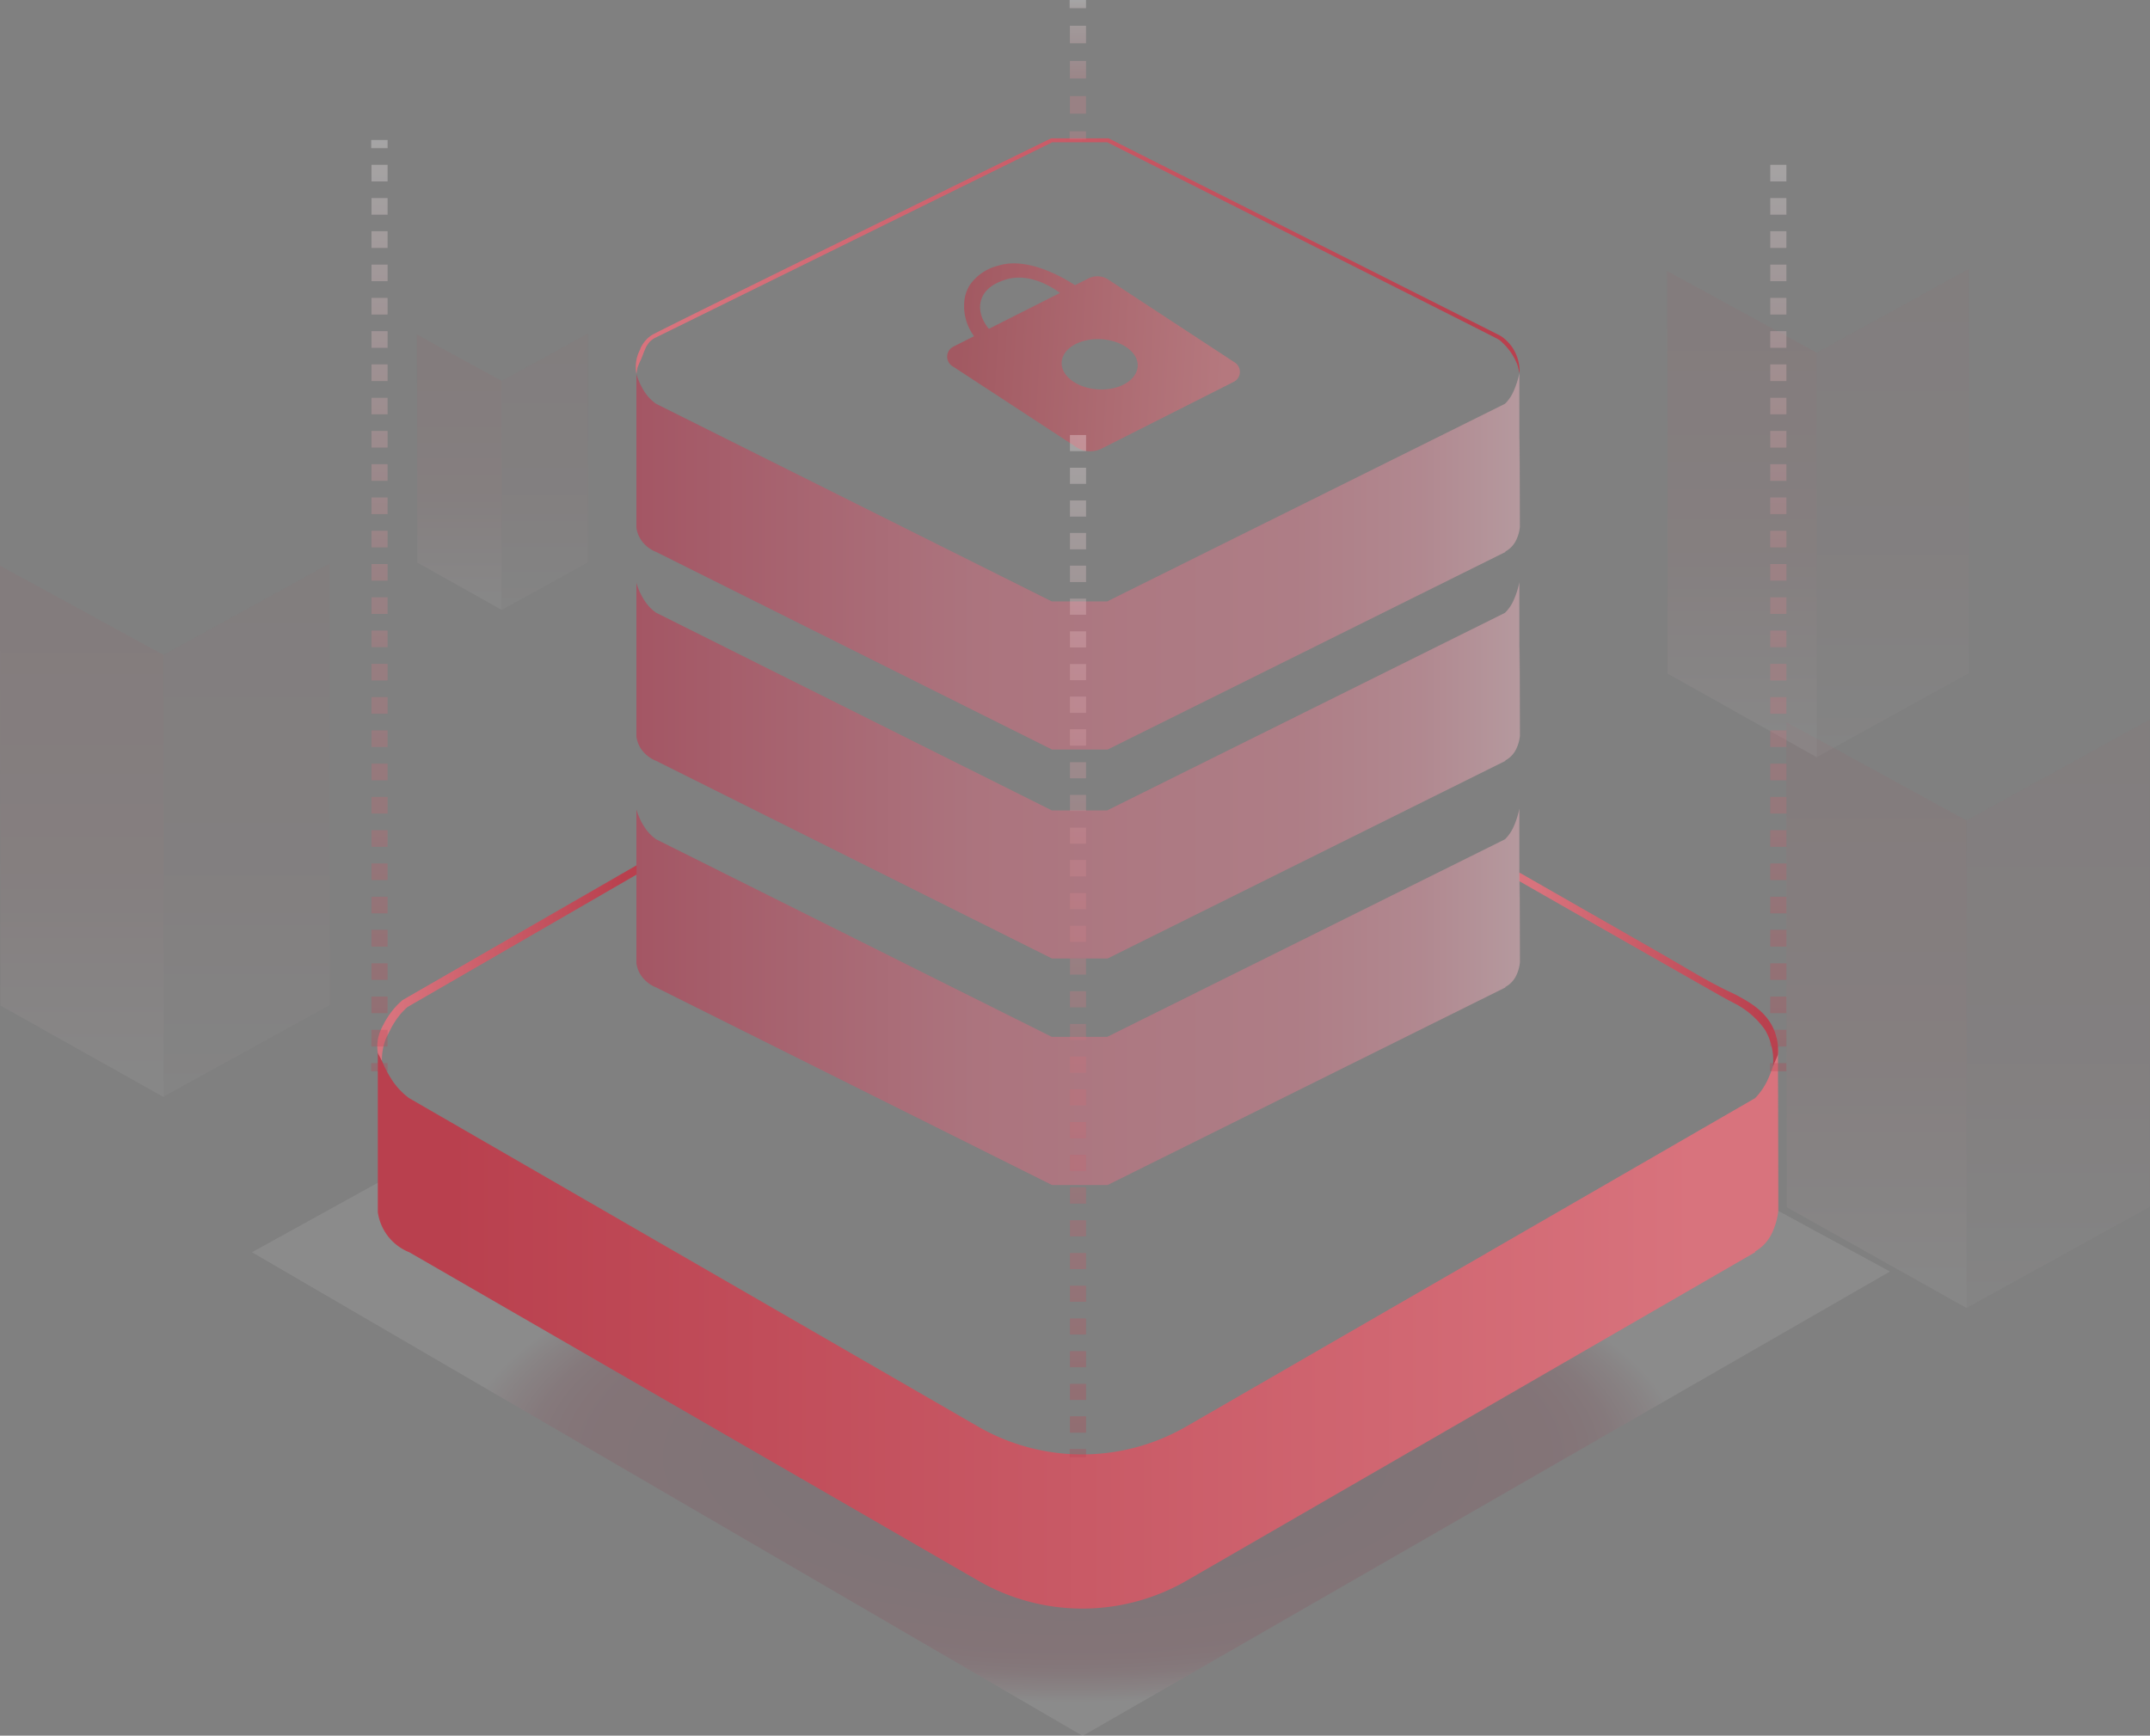 <svg xmlns="http://www.w3.org/2000/svg" xmlns:xlink="http://www.w3.org/1999/xlink" viewBox="0 0 400 322.98" xmlns:v="https://vecta.io/nano"><rect x="0" y="0" width="400" height="322.98" fill="#808080" stroke="none"/><style>.A,.J,.N,.O,.P,.S,.B,.C,.D,.E,.F,.G,.H,.I{isolation:isolate}</style><defs><linearGradient id="A" x1="667.95" y1="431.03" x2="667.95" y2="482.48" xlink:href="#c"><stop offset=".05" stop-color="#b9404e"/><stop offset=".58" stop-color="#d8737d"/><stop offset=".97" stop-color="#fff"/></linearGradient><linearGradient id="B" x1="652.05" y1="431.26" x2="652.05" xlink:href="#A"/><linearGradient id="C" x1="612.47" y1="473.8" x2="612.47" y2="573.11" xlink:href="#A"/><linearGradient id="D" x1="581.79" y1="474.25" x2="581.79" y2="573.11" xlink:href="#A"/><linearGradient id="E" x1="949.51" y1="502.85" x2="949.51" y2="612.38" xlink:href="#A"/><linearGradient id="F" x1="915.67" y1="503.34" x2="915.67" y2="612.38" xlink:href="#A"/><linearGradient id="G" x1="918.74" y1="419.01" x2="918.74" y2="509.89" xlink:href="#A"/><linearGradient id="H" x1="890.66" y1="419.42" x2="890.66" y2="509.89" xlink:href="#A"/><radialGradient id="I" cx="765.83" cy="640.14" r="113.8" gradientTransform="translate(0 384.09) scale(1 0.4)" xlink:href="#c"><stop offset=".05" stop-color="#6a001a"/><stop offset=".27" stop-color="#6d001a"/><stop offset=".43" stop-color="#76001c"/><stop offset=".58" stop-color="#86001f"/><stop offset=".7" stop-color="#9c0023"/><stop offset=".77" stop-color="#aa0025"/><stop offset=".8" stop-color="#ab0428"/><stop offset=".83" stop-color="#af1032"/><stop offset=".86" stop-color="#b62343"/><stop offset=".89" stop-color="#bf3f5b"/><stop offset=".91" stop-color="#cb637a"/><stop offset=".94" stop-color="#da8f9f"/><stop offset=".97" stop-color="#ebc3cb"/><stop offset="1" stop-color="#fefdfe"/><stop offset="1" stop-color="#fff"/></radialGradient><linearGradient id="J" x1="636.82" y1="616.08" x2="897.41" y2="616.08" xlink:href="#c"><stop offset=".05" stop-color="#b9404e"/><stop offset=".94" stop-color="#d8737d"/></linearGradient><linearGradient id="K" x1="684.98" y1="548.18" x2="636.78" y2="548.18" xlink:href="#J"/><linearGradient id="L" x1="897.39" y1="549.36" x2="849.26" y2="549.36" xlink:href="#J"/><linearGradient id="M" x1="684.94" y1="473.44" x2="849.27" y2="473.44" xlink:href="#c"><stop offset="0" stop-color="#c72c48"/><stop offset=".38" stop-color="#d7687c"/><stop offset=".75" stop-color="#dc7b8c"/><stop offset=".89" stop-color="#e291a0"/><stop offset="1" stop-color="#eab2bc"/></linearGradient><linearGradient id="N" x1="684.95" y1="512.34" x2="849.28" y2="512.34" xlink:href="#M"/><linearGradient id="O" x1="684.95" y1="554.48" x2="849.28" y2="554.48" xlink:href="#M"/><linearGradient id="P" x1="849.25" y1="416.61" x2="684.86" y2="416.61" xlink:href="#J"/><linearGradient id="Q" x1="742.864" y1="434.376" x2="797.339" y2="437.422" xlink:href="#J"/><linearGradient id="R" x1="70.59" y1="199.35" x2="70.59" y2="26.05" xlink:href="#c"><stop offset="0" stop-color="#b9404e"/><stop offset=".54" stop-color="#d2838c"/><stop offset=".89" stop-color="#f0d5d8"/><stop offset="1" stop-color="#fdfafb"/></linearGradient><linearGradient id="S" x1="637.17" y1="568.28" x2="637.17" y2="396.6" xlink:href="#R"/><linearGradient id="T" xlink:href="#R"/><linearGradient id="U" x1="200.52" y1="25.95" x2="200.52" xlink:href="#c"><stop offset=".35" stop-color="#d2838c"/><stop offset=".89" stop-color="#f0d5d8"/><stop offset="1" stop-color="#fdfafb"/></linearGradient><linearGradient id="V" x1="767.11" y1="394.49" x2="767.11" y2="370.9" xlink:href="#U"/><linearGradient id="W" y2="0" xlink:href="#U"/><linearGradient id="X" x1="200.53" y1="271.17" x2="200.53" y2="76.34" xlink:href="#R"/><linearGradient id="Y" x1="767.11" y1="640.11" x2="767.11" y2="446.87" xlink:href="#R"/><linearGradient id="Z" x1="330.82" x2="330.82" xlink:href="#R"/><linearGradient id="a" x1="637.16" y1="568.28" x2="637.16" y2="396.6" xlink:href="#R"/><path id="b" d="M638.69,563.71h-3v-3.1h3Zm0-6.2h-3v-3.09h3Zm0-6.19h-3v-3.09h3Zm0-6.19h-3V542h3Zm0-6.19h-3v-3.09h3Zm0-6.19h-3v-3.09h3Zm0-6.19h-3v-3.1h3Zm0-6.19h-3v-3.1h3Zm0-6.19h-3v-3.1h3Zm0-6.19h-3v-3.1h3Zm0-6.19h-3v-3.1h3Zm0-6.19h-3v-3.1h3Zm0-6.2h-3v-3.09h3Zm0-6.19h-3v-3.09h3Zm0-6.19h-3v-3.09h3Zm0-6.19h-3v-3.09h3Zm0-6.19h-3v-3.1h3Zm0-6.19h-3v-3.1h3Zm0-6.19h-3v-3.1h3Zm0-6.19h-3V443h3Zm0-6.19h-3v-3.1h3Zm0-6.19h-3v-3.1h3Zm0-6.19h-3v-3.1h3Zm0-6.2h-3v-3.09h3Zm0-6.19h-3V412h3Zm0-6.19h-3v-3.09h3Zm0-6.19h-3v-3.09h3Z"/><linearGradient id="c" gradientUnits="userSpaceOnUse"/></defs><g class="A" opacity=".2" transform="translate(-566.58 -368.98)"><path class="B" d="M659.93,439.86,676,431v42.6l-16,8.85Z" opacity=".15" fill="url(#A)"/><path class="C" d="M659.93,439.86l-15.76-8.6q0,21.21.05,42.41l15.71,8.81Z" opacity=".3" fill="url(#B)"/></g><g class="A" opacity=".2" transform="translate(-566.58 -368.98)"><path class="D" d="M597,490.85l30.94-17.05V556l-31,17.09Z" opacity=".15" fill="url(#C)"/><path class="E" d="M597,490.85l-30.42-16.6q0,40.94.1,81.86l30.32,17Z" opacity=".3" fill="url(#D)"/></g><g class="A" opacity=".2" transform="translate(-566.58 -368.98)"><path class="F" d="M932.45,521.65l34.12-18.8v90.68l-34.13,18.85Z" opacity=".15" fill="url(#E)"/><path class="G" d="M932.45,521.65,898.9,503.34q0,45.15.1,90.29l33.45,18.75Z" opacity=".3" fill="url(#F)"/></g><g class="A" opacity=".2" transform="translate(-566.58 -368.98)"><path class="H" d="M904.58,434.61,932.89,419v75.24l-28.32,15.64Z" opacity=".15" fill="url(#G)"/><path class="I" d="M904.58,434.61l-27.84-15.19.09,74.91,27.75,15.56Z" opacity=".3" fill="url(#H)"/></g><g transform="translate(-566.58 -368.98)"><path class="J" d="M768.32 656.82l-130.1-68.49L613.46 602 768 692l150.2-86.41-27.27-14.82z" opacity=".09" fill="url(#I)"/><path d="M897.37 563.81a26.11 26.11 0 0 1-1.72 5.66 12.53 12.53 0 0 1-2.53 3.85h0l-105.84 61.11a38.76 38.76 0 0 1-38.75 0l-105.84-61.11h0a13.23 13.23 0 0 1-3.33-3.6 20.37 20.37 0 0 1-2.49-5.65c0 68.15 0-37.69 0 30.46a9.46 9.46 0 0 0 5.89 7.49l105.82 61.1a38.76 38.76 0 0 0 38.75 0L893.12 602v-.14a7.79 7.79 0 0 0 3.31-3.83 12.53 12.53 0 0 0 1-3.8c-.04-68.1-.05 37.77-.06-30.42z" fill="url(#J)"/><path d="M637.64 566.38l-.77-1.44a7.64 7.64 0 0 1 .11-3 9.56 9.56 0 0 1 .92-2.28 14.86 14.86 0 0 1 3.57-4.58L685 530v1.73l-42.62 24.65a12.41 12.41 0 0 0-1.7 1.83 15.29 15.29 0 0 0-1.39 2.2l-.86 1.72a10.58 10.58 0 0 0-.79 4.25z" fill="url(#K)"/><path d="M896.43 567.37a11.23 11.23 0 0 0-1.45-6.72 15.66 15.66 0 0 0-5.43-4.82l-1.2-.63-.11-.05c-.43-.2-11.49-6.49-39-22.2v-1.61l27.73 15.86c4 2.34 8.16 4.86 11.88 6.56.14.07.71.33 1.43.74 1.82 1 4.51 2.57 6 5.38a10 10 0 0 1 1.08 5.35c-.3.77-.62 1.43-.93 2.14z" fill="url(#L)"/><path class="N" d="M849.25 438.4a15.29 15.29 0 0 1-1.09 3.4 7.34 7.34 0 0 1-1.59 2.32h0l-74 36.77h-10.31l-73.62-36.77h0a8.28 8.28 0 0 1-2.1-2.16 12.39 12.39 0 0 1-1.56-3.4c0 41 0-12.36 0 28.63a5.55 5.55 0 0 0 .89 2.29 6.06 6.06 0 0 0 2.82 2.22l73.61 36.76h10.35l74-36.76v-.09a4.78 4.78 0 0 0 2.09-2.3 7.18 7.18 0 0 0 .61-2.29c-.09-41.02-.09 12.38-.1-28.62z" opacity=".5" fill="url(#M)"/><path class="O" d="M849.25 477.3a14.83 14.83 0 0 1-1.08 3.4 7.45 7.45 0 0 1-1.6 2.32h0l-74 36.76h-10.31L688.65 483h0a8 8 0 0 1-2.1-2.17 11.93 11.93 0 0 1-1.57-3.4c0 41 0-12.36 0 28.64a5.53 5.53 0 0 0 .88 2.28 6.16 6.16 0 0 0 2.83 2.23l73.6 36.76h10.36l74-36.77v-.09a4.73 4.73 0 0 0 2.1-2.3 7.48 7.48 0 0 0 .61-2.28c-.09-40.96-.1 12.4-.11-28.6z" opacity=".5" fill="url(#N)"/><path class="P" d="M849.25 519.44a15 15 0 0 1-1.08 3.4 7.58 7.58 0 0 1-1.6 2.32h0l-74 36.76h-10.31l-73.61-36.76h0a8.2 8.2 0 0 1-2.1-2.17 12 12 0 0 1-1.57-3.4c0 41 0-12.36 0 28.64a5.53 5.53 0 0 0 .88 2.28 6.16 6.16 0 0 0 2.83 2.23l73.6 36.75h10.36l74-36.76v-.09a4.79 4.79 0 0 0 2.1-2.3 7.45 7.45 0 0 0 .61-2.29c-.09-40.97-.1 12.38-.11-28.61z" opacity=".5" fill="url(#O)"/><path d="M685.19 437.38l-.21 1.2a7.2 7.2 0 0 1 .09-3 6.91 6.91 0 0 1 .64-1.63v-.1A6.07 6.07 0 0 1 687 432a5.61 5.61 0 0 1 .9-.7c1.22-.74 41-20.3 74.24-36.58h.16 10.53l72.73 36.65.38.23a8 8 0 0 1 2.09 2.16 8.1 8.1 0 0 1 1.26 4.68l-.38-1.51a11 11 0 0 0-1.51-2.74 11.42 11.42 0 0 0-1.87-1.95l-.34-.2c-.91-.5-25.35-12.81-72.62-36.59h-10.22l-74.09 36.5a5.06 5.06 0 0 0-.76.59 5.19 5.19 0 0 0-1 1.67l-.05.1-.6 1.55c-.26.48-.46 1-.66 1.52z" fill="url(#P)"/><path d="M796.34 436.45L772.77 421a3.69 3.69 0 0 0-3.69-.21l-2.5 1.26c-1.76-1.16-8.7-5.4-14.26-3.64a9.07 9.07 0 0 0-5.34 3.65 7.32 7.32 0 0 0-.87 2.16 9.36 9.36 0 0 0 1.69 7.32l-3.86 1.95a2.08 2.08 0 0 0-.2 3.6l23.08 15.1a4.73 4.73 0 0 0 4.7.27l24.62-12.44a2.08 2.08 0 0 0 .2-3.57zm-45.78-6.28c-.4-.46-2.19-2.7-1.47-5.27s3.37-3.47 4.37-3.82c4.43-1.53 8.82 1.29 10.33 2.41zm20.35 11.27c-3.9-.22-6.95-2.49-6.81-5.06s3.43-4.5 7.33-4.28 7 2.49 6.81 5.07-3.43 4.49-7.33 4.27z" opacity=".6" fill="url(#Q)"/></g><g class="S" opacity=".3"><path d="M69.06 197.83h3.05v1.52h-3.05z" fill="url(#R)"/><use xlink:href="#b" transform="translate(-566.58 -368.98)" fill="url(#S)"/><path d="M69.06 26.05h3.05v1.52h-3.05z" fill="url(#T)"/></g><g class="S" opacity=".3"><path d="M199 24.43h3.05v1.52H199z" fill="url(#U)"/><path d="M768.63,390.13h-3v-3.27h3Zm0-6.54h-3v-3.27h3Zm0-6.55h-3v-3.27h3Z" transform="translate(-566.58 -368.98)" fill="url(#V)"/><path d="M199 0h3.05v1.52H199z" fill="url(#W)"/></g><g class="S" opacity=".3"><path d="M199.01 269.64h3.05v1.52h-3.05z" fill="url(#X)"/><path d="M768.64,635.58h-3v-3.05h3Zm0-6.09h-3v-3h3Zm0-6.09h-3v-3h3Zm0-6.09h-3v-3h3Zm0-6.09h-3v-3h3Zm0-6.08h-3v-3h3Zm0-6.09h-3v-3h3Zm0-6.09h-3v-3.05h3Zm0-6.09h-3v-3h3Zm0-6.09h-3v-3h3Zm0-6.09h-3v-3h3Zm0-6.08h-3v-3.05h3Zm0-6.09h-3v-3h3Zm0-6.09h-3v-3h3Zm0-6.09h-3v-3h3Zm0-6.09h-3v-3h3Zm0-6.08h-3v-3h3Zm0-6.09h-3V529h3Zm0-6.09h-3v-3h3Zm0-6.09h-3v-3h3Zm0-6.09h-3v-3h3Zm0-6.08h-3v-3.05h3Zm0-6.09h-3v-3.05h3Zm0-6.09h-3v-3h3Zm0-6.09h-3v-3h3Zm0-6.09h-3v-3h3Zm0-6.08h-3v-3.05h3Zm0-6.09h-3v-3.05h3Zm0-6.09h-3v-3h3Zm0-6.09h-3v-3h3Zm0-6.09h-3v-3h3Z" transform="translate(-566.58 -368.98)" fill="url(#Y)"/><path d="M199.01 76.34h3.05v1.52h-3.05z" fill="url(#X)"/></g><g class="S" opacity=".3"><path d="M329.3 197.83h3.05v1.52h-3.05z" fill="url(#Z)"/><use xlink:href="#b" x="260.24" transform="translate(-566.58 -368.98)" fill="url(#a)"/><path d="M329.3 26.05h3.05v1.52h-3.05z" fill="url(#Z)"/></g></svg>